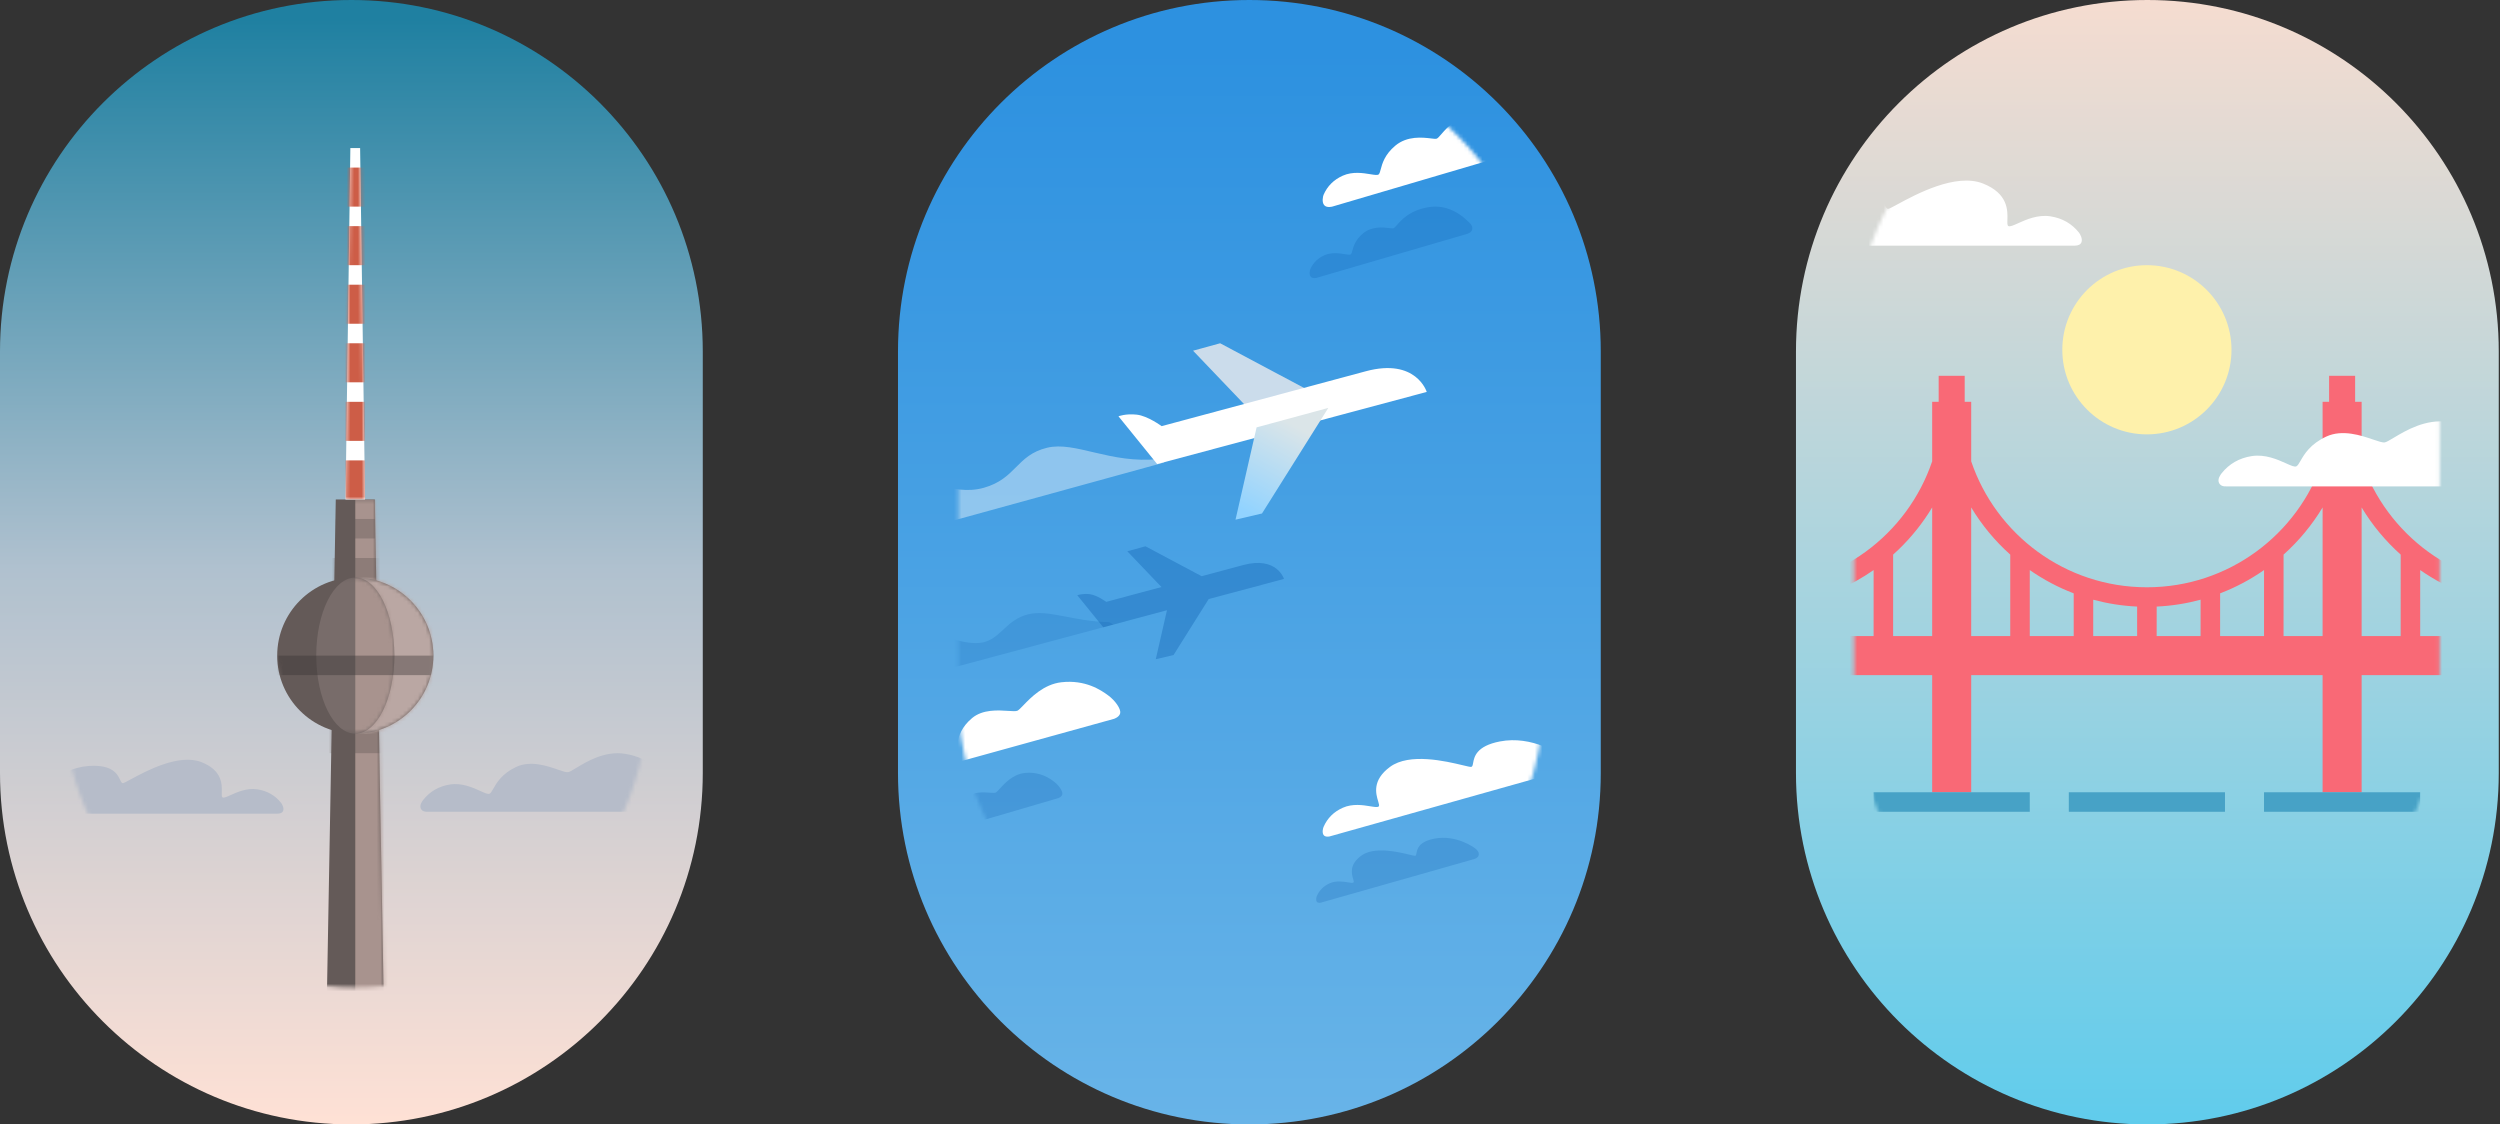 <svg width="667" height="300" viewBox="0 0 667 300" fill="none" xmlns="http://www.w3.org/2000/svg">
<rect x="0" y="0" width="667" height="300" fill="#333333" stroke="none"/>
<g clip-path="url(#clip0_360_14437)">
<path fill-rule="evenodd" clip-rule="evenodd" d="M93.75 0C145.527 0 187.5 41.973 187.5 93.75V206.25C187.5 258.027 145.527 300 93.75 300C41.973 300 0 258.027 0 206.25V93.75C0 41.973 41.973 0 93.75 0Z" fill="url(#paint0_linear_360_14437)"/>
<mask id="mask0_360_14437" style="mask-type:luminance" maskUnits="userSpaceOnUse" x="16" y="13" width="157" height="251">
<path fill-rule="evenodd" clip-rule="evenodd" d="M94.791 13.458C137.938 13.458 172.916 48.436 172.916 91.583V185.333C172.916 228.48 137.938 263.458 94.791 263.458C51.644 263.458 16.666 228.48 16.666 185.333V91.583C16.666 48.436 51.644 13.458 94.791 13.458Z" fill="white"/>
</mask>
<g mask="url(#mask0_360_14437)">
<path fill-rule="evenodd" clip-rule="evenodd" d="M89.583 133.25H99.999L102.604 279.083H86.978L89.583 133.25Z" fill="#645A58"/>
<mask id="mask1_360_14437" style="mask-type:luminance" maskUnits="userSpaceOnUse" x="86" y="133" width="17" height="147">
<path fill-rule="evenodd" clip-rule="evenodd" d="M89.583 133.25H99.999L102.604 279.083H86.978L89.583 133.25Z" fill="white"/>
</mask>
<g mask="url(#mask1_360_14437)">
<path d="M103.472 133.25H94.791V279.084H103.472V133.25Z" fill="#A8938E"/>
<path d="M99.999 138.459H89.582V143.667H99.999V138.459Z" fill="#645A58" fill-opacity="0.4"/>
<path d="M101.735 148.875H87.846V200.959H101.735V148.875Z" fill="#645A58" fill-opacity="0.4"/>
</g>
<path fill-rule="evenodd" clip-rule="evenodd" d="M94.79 195.75C106.296 195.75 115.624 186.423 115.624 174.917C115.624 163.411 106.296 154.083 94.79 154.083C83.284 154.083 73.957 163.411 73.957 174.917C73.957 186.423 83.284 195.75 94.79 195.75Z" fill="#645A58"/>
<mask id="mask2_360_14437" style="mask-type:luminance" maskUnits="userSpaceOnUse" x="73" y="154" width="43" height="42">
<path fill-rule="evenodd" clip-rule="evenodd" d="M94.792 195.75C106.298 195.75 115.626 186.423 115.626 174.917C115.626 163.411 106.298 154.083 94.792 154.083C83.286 154.083 73.959 163.411 73.959 174.917C73.959 186.423 83.286 195.75 94.792 195.75Z" fill="white"/>
</mask>
<g mask="url(#mask2_360_14437)">
<path d="M115.626 154.083H94.793V195.75H115.626V154.083Z" fill="#BAA7A3"/>
<path fill-rule="evenodd" clip-rule="evenodd" d="M94.794 195.75C100.547 195.75 105.21 186.423 105.21 174.917C105.21 163.411 100.547 154.083 94.794 154.083C89.041 154.083 84.377 163.411 84.377 174.917C84.377 186.423 89.041 195.75 94.794 195.75Z" fill="#786C6A"/>
<mask id="mask3_360_14437" style="mask-type:luminance" maskUnits="userSpaceOnUse" x="84" y="154" width="22" height="42">
<path fill-rule="evenodd" clip-rule="evenodd" d="M94.792 195.75C100.545 195.75 105.208 186.423 105.208 174.917C105.208 163.411 100.545 154.083 94.792 154.083C89.039 154.083 84.375 163.411 84.375 174.917C84.375 186.423 89.039 195.75 94.792 195.75Z" fill="white"/>
</mask>
<g mask="url(#mask3_360_14437)">
<path d="M105.21 154.083H94.793V195.75H105.21V154.083Z" fill="#A8938E"/>
</g>
<mask id="mask4_360_14437" style="mask-type:luminance" maskUnits="userSpaceOnUse" x="73" y="154" width="43" height="42">
<path fill-rule="evenodd" clip-rule="evenodd" d="M94.794 195.75C106.3 195.75 115.628 186.423 115.628 174.917C115.628 163.411 106.3 154.083 94.794 154.083C83.288 154.083 73.961 163.411 73.961 174.917C73.961 186.423 83.288 195.75 94.794 195.75Z" fill="white"/>
</mask>
<g mask="url(#mask4_360_14437)">
<path opacity="0.4" d="M115.628 174.917H73.961V180.125H115.628V174.917Z" fill="#383433"/>
</g>
</g>
<path fill-rule="evenodd" clip-rule="evenodd" d="M93.475 39.5H96.079L97.396 133.25H92.188L93.475 39.5Z" fill="white"/>
<mask id="mask5_360_14437" style="mask-type:luminance" maskUnits="userSpaceOnUse" x="92" y="39" width="6" height="95">
<path fill-rule="evenodd" clip-rule="evenodd" d="M93.473 39.501H96.077L97.394 133.25H92.186L93.473 39.501Z" fill="white"/>
</mask>
<g mask="url(#mask5_360_14437)">
<path fill-rule="evenodd" clip-rule="evenodd" d="M97.394 44.709H92.186V55.125H97.394V44.709ZM97.394 60.334H92.186V70.75H97.394V60.334ZM92.186 75.959H97.394V86.375H92.186V75.959ZM97.394 91.584H92.186V102H97.394V91.584ZM92.186 107.208H97.394V117.625H92.186V107.208ZM97.394 122.833H92.186V133.25H97.394V122.833Z" fill="#CD5D47"/>
</g>
<path fill-rule="evenodd" clip-rule="evenodd" d="M112.907 213.422C112.64 213.76 111.837 214.845 112.287 215.753C112.587 216.359 113.189 216.633 114.095 216.576H179.174C180.335 216.525 181.094 216.122 181.449 215.366C181.982 214.232 181.039 211.394 179.317 209.212L179.232 209.104C177.473 206.875 173.763 202.17 166.656 201.097C161.315 200.29 156.518 203.199 153.726 204.892C152.742 205.489 152.006 205.935 151.585 206.013C151.092 206.105 150.123 205.771 148.859 205.336C145.974 204.343 141.552 202.82 137.735 204.606C133.905 206.398 132.488 208.888 131.612 210.427C131.233 211.093 130.955 211.582 130.627 211.758C130.225 211.974 129.364 211.583 128.183 211.045C126.172 210.131 123.23 208.793 120.029 209.303C117.079 209.773 114.705 211.146 112.907 213.422ZM74.998 214.206C75.233 214.501 75.825 215.527 75.558 216.293C75.379 216.804 74.891 217.068 74.094 217.083H10.292C9.289 217.05 8.626 216.764 8.302 216.226C7.817 215.42 7.908 214.755 8.457 213.715L8.502 213.638C9.267 212.372 15.053 204.97 23.688 204.363C30.083 203.913 31.358 206.607 32.046 208.06C32.308 208.614 32.485 208.988 32.827 208.938C33.086 208.901 33.817 208.505 34.88 207.93C38.912 205.746 47.728 200.973 53.741 203.335C59.345 205.535 59.23 209.335 59.167 211.382C59.145 212.111 59.13 212.617 59.381 212.751C59.736 212.939 60.493 212.598 61.535 212.128C63.307 211.328 65.9 210.158 68.722 210.604C71.321 211.015 73.413 212.216 74.998 214.206Z" fill="#B6BCC9"/>
</g>
<path fill-rule="evenodd" clip-rule="evenodd" d="M333.334 0C385.111 0 427.084 41.973 427.084 93.75V206.25C427.084 258.027 385.111 300 333.334 300C281.557 300 239.584 258.027 239.584 206.25V93.75C239.584 41.973 281.557 0 333.334 0Z" fill="url(#paint1_linear_360_14437)"/>
<mask id="mask6_360_14437" style="mask-type:luminance" maskUnits="userSpaceOnUse" x="255" y="13" width="157" height="251">
<path fill-rule="evenodd" clip-rule="evenodd" d="M333.791 13.458C376.938 13.458 411.916 48.436 411.916 91.583V185.333C411.916 228.48 376.938 263.458 333.791 263.458C290.644 263.458 255.666 228.48 255.666 185.333V91.583C255.666 48.436 290.644 13.458 333.791 13.458Z" fill="white"/>
</mask>
<g mask="url(#mask6_360_14437)">
<path opacity="0.4" fill-rule="evenodd" clip-rule="evenodd" d="M297.035 166.635L249.766 179.321V168.92C249.766 168.92 257.488 172.385 262.227 171.396C266.966 170.406 268.475 165.293 274.4 163.874C279.852 162.569 286.298 165.795 295.948 165.991L297.035 166.635Z" fill="#0053A6" fill-opacity="0.4"/>
<path fill-rule="evenodd" clip-rule="evenodd" d="M320.604 153.732L331.678 150.755C340.686 148.332 342.569 154.454 342.569 154.454L322.479 159.831L313.098 174.767L308.359 175.873L311.345 162.812L294.346 167.361L287.422 158.811C287.422 158.811 288.74 158.299 290.706 158.521C292.671 158.743 295.145 160.576 295.145 160.576L309.876 156.616L300.767 147.08L305.613 145.75L320.604 153.732Z" fill="#0053A6" fill-opacity="0.3"/>
<path opacity="0.4" fill-rule="evenodd" clip-rule="evenodd" d="M310.648 123.384L245.25 141.388V126.627C245.25 126.627 253.845 132.585 262.49 130.14C271.135 127.694 271.135 121.48 279.332 119.466C286.874 117.614 296.192 123.816 309.144 122.47L310.648 123.384Z" fill="white"/>
<path fill-rule="evenodd" clip-rule="evenodd" d="M318.307 93.567L332.883 108.826L349.433 104.307L325.535 91.583L318.307 93.567Z" fill="#CBDCEB"/>
<path fill-rule="evenodd" clip-rule="evenodd" d="M298.404 111.064L308.732 123.816L380.654 104.565C380.654 104.565 377.844 95.435 364.41 99.048L309.923 113.696C309.923 113.696 306.233 110.962 303.301 110.631C300.37 110.301 298.404 111.064 298.404 111.064Z" fill="white"/>
<path fill-rule="evenodd" clip-rule="evenodd" d="M335.261 114.022L329.633 138.649L336.7 136.999L354.395 108.826L335.261 114.022Z" fill="url(#paint2_linear_360_14437)"/>
<path fill-rule="evenodd" clip-rule="evenodd" d="M349.594 71.817C349.483 72.07 349.198 73.247 349.722 73.841C350.246 74.436 351.352 74.101 351.352 74.101L391.437 62.398C391.437 62.398 392.618 62.069 392.787 61.217C392.956 60.364 392.435 59.804 391.936 59.31C388.538 55.945 384.88 54.609 380.963 55.302C376.079 56.166 373.894 58.674 372.712 60.03C372.264 60.545 371.96 60.893 371.708 60.923C371.51 60.947 371.163 60.906 370.71 60.852C369.07 60.657 366.043 60.299 363.683 62.255C361.581 63.997 361.108 65.766 360.816 66.86C360.689 67.334 360.596 67.681 360.42 67.844C360.204 68.044 359.599 67.946 358.77 67.812C357.358 67.583 355.291 67.248 353.37 68.095C351.6 68.875 350.342 70.116 349.594 71.817ZM245.443 223.238C245.062 222.782 245.346 222.028 245.443 221.791C246.101 220.192 247.208 219.026 248.766 218.292C250.455 217.496 252.274 217.81 253.516 218.026C254.246 218.152 254.777 218.244 254.968 218.056C255.123 217.903 255.205 217.576 255.316 217.131C255.573 216.103 255.989 214.44 257.838 212.802C259.68 211.171 262.341 211.361 264.077 211.486C264.838 211.54 265.421 211.582 265.679 211.452C265.9 211.34 266.24 210.967 266.695 210.467C267.986 209.05 270.204 206.616 273.266 206.248C277.409 205.749 280.086 207.659 281.356 208.653C282.625 209.648 283.56 211.143 283.433 211.884C283.305 212.624 282.356 212.94 282.356 212.94L246.56 223.432C246.56 223.432 245.824 223.694 245.443 223.238ZM351.313 240.571C351.009 240.119 351.213 239.348 351.313 239.115C351.991 237.542 353.132 236.396 354.735 235.675C356.476 234.892 358.348 235.201 359.628 235.413C360.38 235.537 360.927 235.628 361.123 235.443C361.262 235.312 361.165 234.985 361.024 234.514C360.631 233.192 359.901 230.739 363.131 228.328C366.597 225.741 373.1 227.311 376.074 228.029C376.859 228.219 377.398 228.349 377.571 228.328C377.8 228.3 377.849 228.026 377.922 227.62C378.115 226.554 378.471 224.577 382.668 223.754C388.465 222.618 393.425 226.089 393.958 226.671C394.491 227.252 394.665 227.669 394.491 228.278C394.317 228.888 393.357 229.184 393.357 229.184L352.392 240.831C352.392 240.831 351.619 241.023 351.313 240.571Z" fill="#0053A6" fill-opacity="0.2"/>
<path fill-rule="evenodd" clip-rule="evenodd" d="M353.131 51.97C352.98 52.316 352.594 53.93 353.305 54.745C354.016 55.56 355.52 55.101 355.52 55.101L409.981 39.054C409.981 39.054 411.585 38.605 411.815 37.436C412.045 36.267 411.338 35.499 410.66 34.822C406.042 30.209 401.073 28.377 395.751 29.326C389.115 30.51 386.147 33.949 384.541 35.808C383.932 36.514 383.519 36.992 383.177 37.033C382.907 37.066 382.436 37.009 381.821 36.936C379.592 36.669 375.479 36.178 372.272 38.859C369.417 41.247 368.775 43.673 368.377 45.173C368.205 45.823 368.079 46.298 367.839 46.522C367.546 46.796 366.725 46.662 365.598 46.478C363.679 46.164 360.871 45.705 358.262 46.866C355.857 47.936 354.147 49.637 353.131 51.97ZM240.209 206.807C239.62 206.142 240.058 205.043 240.209 204.697C241.224 202.364 242.934 200.663 245.339 199.593C247.949 198.432 250.756 198.891 252.675 199.205C253.802 199.389 254.623 199.523 254.917 199.249C255.157 199.026 255.282 198.55 255.455 197.9C255.852 196.401 256.495 193.975 259.35 191.586C262.195 189.208 266.304 189.485 268.984 189.666C270.159 189.745 271.06 189.806 271.459 189.616C271.8 189.454 272.325 188.91 273.028 188.181C275.022 186.114 278.447 182.563 283.176 182.026C289.572 181.3 293.708 184.085 295.668 185.535C297.628 186.985 299.073 189.167 298.876 190.246C298.679 191.326 297.213 191.787 297.213 191.787L241.934 207.09C241.934 207.09 240.797 207.472 240.209 206.807ZM353.131 222.771C352.674 222.1 352.98 220.957 353.131 220.61C354.147 218.278 355.857 216.577 358.262 215.507C360.871 214.346 363.679 214.805 365.598 215.119C366.725 215.303 367.546 215.437 367.839 215.163C368.048 214.969 367.902 214.484 367.692 213.786C367.102 211.824 366.007 208.184 370.851 204.608C376.047 200.771 385.798 203.1 390.258 204.165C391.434 204.446 392.242 204.639 392.502 204.608C392.845 204.567 392.919 204.16 393.029 203.557C393.318 201.975 393.852 199.044 400.145 197.823C408.836 196.136 416.273 201.287 417.073 202.149C417.872 203.011 418.132 203.629 417.872 204.534C417.611 205.438 416.172 205.877 416.172 205.877L354.749 223.156C354.749 223.156 353.588 223.442 353.131 222.771Z" fill="white"/>
</g>
<path fill-rule="evenodd" clip-rule="evenodd" d="M572.916 0C624.692 0 666.666 41.973 666.666 93.75V206.25C666.666 258.027 624.692 300 572.916 300C521.14 300 479.166 258.027 479.166 206.25V93.75C479.166 41.973 521.14 0 572.916 0Z" fill="url(#paint3_linear_360_14437)"/>
<mask id="mask7_360_14437" style="mask-type:luminance" maskUnits="userSpaceOnUse" x="494" y="13" width="157" height="251">
<path fill-rule="evenodd" clip-rule="evenodd" d="M572.791 13.458C615.938 13.458 650.916 48.436 650.916 91.583V185.333C650.916 228.48 615.938 263.458 572.791 263.458C529.644 263.458 494.666 228.48 494.666 185.333V91.583C494.666 48.436 529.644 13.458 572.791 13.458Z" fill="white"/>
</mask>
<g mask="url(#mask7_360_14437)">
<path fill-rule="evenodd" clip-rule="evenodd" d="M572.792 115.889C585.257 115.889 595.362 105.784 595.362 93.319C595.362 80.855 585.257 70.75 572.792 70.75C560.327 70.75 550.223 80.855 550.223 93.319C550.223 105.784 560.327 115.889 572.792 115.889Z" fill="#FEF1AB"/>
<path fill-rule="evenodd" clip-rule="evenodd" d="M421.75 135.39L421.751 169.708H432.162L432.17 147.973C428.102 144.332 424.582 140.092 421.75 135.39ZM437.377 152.094L437.37 169.708H449.089L449.096 158.305C444.919 156.708 440.989 154.613 437.377 152.094ZM454.305 160.002L454.303 169.708H466.021L466.017 161.834C461.983 161.645 458.064 161.018 454.305 160.002ZM471.239 161.834L471.23 169.708H482.949L482.952 160C479.192 161.018 475.273 161.644 471.239 161.834ZM488.161 158.303L488.157 169.708H499.876L499.88 152.091C496.87 154.191 493.638 155.995 490.228 157.463L488.161 158.303ZM505.087 147.968L505.084 169.708H515.501L515.505 135.385C513.027 139.499 510.023 143.26 506.586 146.575L505.087 147.968ZM630.084 135.39V169.708H640.501L640.505 147.973C636.434 144.332 632.914 140.092 630.084 135.39ZM645.709 152.094V169.708H657.428V158.305C653.252 156.708 649.324 154.613 645.709 152.094ZM662.64 160.002L662.636 169.708H674.355L674.35 161.834C670.318 161.645 666.399 161.018 662.64 160.002ZM679.572 161.834L679.563 169.708H691.282L691.286 160C687.528 161.018 683.608 161.644 679.572 161.834ZM696.495 158.303L696.49 169.708H708.209L708.213 152.091C704.602 154.61 700.67 156.706 696.495 158.303ZM713.422 147.968L713.417 169.708H723.834L723.838 135.385C721.008 140.087 717.488 144.327 713.422 147.968ZM525.916 135.39L525.917 169.708H536.334L536.338 147.973C532.267 144.332 528.749 140.092 525.916 135.39ZM541.542 152.094V169.708H553.261V158.305C549.086 156.708 545.158 154.613 541.542 152.094ZM558.474 160.002L558.469 169.708H570.188L570.184 161.834C566.152 161.645 562.232 161.018 558.474 160.002ZM575.405 161.834L575.396 169.708H587.115L587.12 160C583.361 161.018 579.442 161.644 575.405 161.834ZM592.328 158.303L592.324 169.708H604.042L604.047 152.091C600.436 154.61 596.503 156.706 592.328 158.303ZM609.255 147.968L609.251 169.708H619.667L619.672 135.385C616.842 140.087 613.322 144.327 609.255 147.968ZM517.237 100.264H524.181V107.208H525.917V123.091C532.536 142.627 551.021 156.687 572.792 156.687C594.567 156.687 613.061 142.619 619.672 123.075L619.667 107.208H621.403V100.264H628.348V107.208H630.084V123.091C636.703 142.627 655.188 156.687 676.959 156.687C698.734 156.687 717.228 142.619 723.838 123.075L723.834 107.208H734.251V211.375H723.834V180.125H630.084V211.375H619.667V180.125H525.917V211.375H515.501V180.125H421.751V211.375H411.334V107.208H421.751V123.091C428.368 142.627 446.855 156.687 468.626 156.687C490.402 156.687 508.893 142.619 515.506 123.075L515.501 107.208H517.237V100.264Z" fill="#F96976"/>
<path fill-rule="evenodd" clip-rule="evenodd" d="M499.875 211.375H541.542V216.583H499.875V211.375ZM551.958 211.375H593.625V216.583H551.958V211.375ZM645.708 211.375H604.042V216.583H645.708V211.375Z" fill="#47A2C6"/>
<path fill-rule="evenodd" clip-rule="evenodd" d="M554.676 62.069C554.958 62.426 555.674 63.663 555.349 64.588C555.132 65.204 554.546 65.522 553.582 65.541H476.616C475.406 65.5 474.606 65.155 474.216 64.507C473.629 63.534 473.74 62.732 474.402 61.477L474.456 61.383C475.38 59.856 482.359 50.925 492.776 50.193C500.49 49.65 502.028 52.901 502.858 54.654C503.175 55.322 503.388 55.773 503.801 55.714C504.113 55.669 504.995 55.191 506.278 54.497C511.142 51.862 521.776 46.103 529.03 48.952C535.791 51.608 535.653 56.192 535.574 58.662C535.548 59.541 535.531 60.152 535.835 60.314C536.26 60.541 537.176 60.129 538.43 59.562C540.57 58.597 543.7 57.185 547.102 57.724C550.24 58.22 552.762 59.668 554.676 62.069ZM592.736 126.264C592.436 126.64 591.534 127.846 592.041 128.855C592.376 129.528 593.057 129.833 594.073 129.769H667.289C668.595 129.713 669.446 129.265 669.845 128.425C670.449 127.165 669.385 124.012 667.449 121.587L667.354 121.467C665.375 118.99 661.199 113.763 653.205 112.57C647.198 111.674 641.803 114.906 638.66 116.787C637.554 117.451 636.725 117.946 636.252 118.033C635.696 118.134 634.607 117.764 633.183 117.28C629.936 116.176 624.963 114.484 620.67 116.469C616.36 118.46 614.767 121.227 613.782 122.937C613.357 123.678 613.044 124.22 612.671 124.415C612.219 124.655 611.252 124.221 609.923 123.624C607.662 122.608 604.351 121.121 600.748 121.688C597.432 122.21 594.758 123.736 592.736 126.264Z" fill="white"/>
</g>
</g>
<defs>
<linearGradient id="paint0_linear_360_14437" x1="1.608" y1="5.147" x2="1.608" y2="300" gradientUnits="userSpaceOnUse">
<stop stop-color="#1F80A1"/>
<stop offset="0.498" stop-color="#B0C1CF"/>
<stop offset="1" stop-color="#FFE1D5"/>
</linearGradient>
<linearGradient id="paint1_linear_360_14437" x1="243.761" y1="13.365" x2="243.761" y2="300" gradientUnits="userSpaceOnUse">
<stop stop-color="#2D91E0"/>
<stop offset="1" stop-color="#68B4E8"/>
</linearGradient>
<linearGradient id="paint2_linear_360_14437" x1="331.579" y1="106" x2="318.909" y2="129.361" gradientUnits="userSpaceOnUse">
<stop stop-color="#DBE5E8"/>
<stop offset="1" stop-color="#91D3FF"/>
</linearGradient>
<linearGradient id="paint3_linear_360_14437" x1="479.166" y1="0" x2="479.166" y2="300" gradientUnits="userSpaceOnUse">
<stop stop-color="#F5DCD0"/>
<stop offset="1" stop-color="#60CCEC"/>
</linearGradient>
<clipPath id="clip0_360_14437">
<rect width="666.667" height="300" fill="white"/>
</clipPath>
</defs>
</svg>

